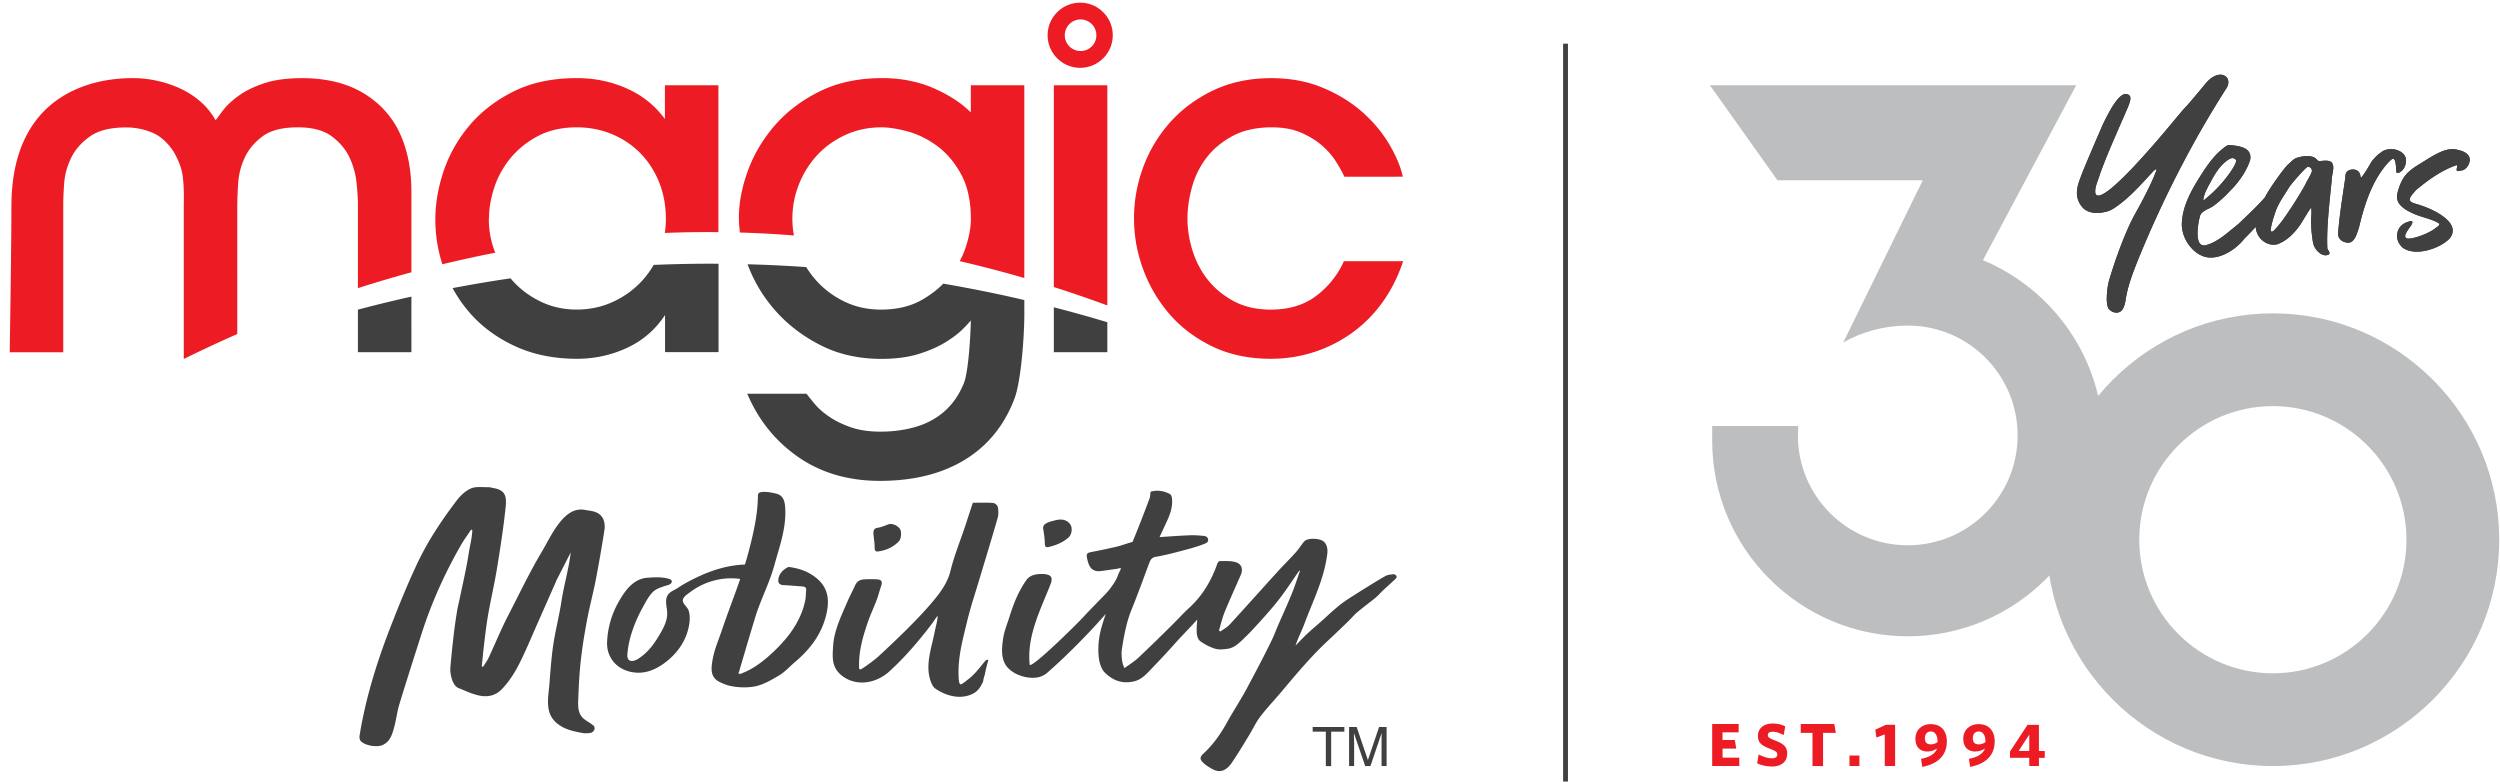<svg width="515" height="161" fill="none" xmlns="http://www.w3.org/2000/svg"><g clip-path="url(#clip0_2446_163)"><path d="M323 9h-1v152h1V9zm135.62 6.86c-.51-.52-1.34-.62-2.23-.26-.76.29-1.42.92-1.85 1.39-.44.52-.88 1.05-1.31 1.58-.92 1.11-1.88 2.26-2.85 3.34-.38.35-1.52 1.71-3.08 3.59-4.46 5.36-12.65 14.79-15.05 14.79-.05 0-.1 0-.14-.01-.27-.05-.42-.26-.49-.63-.04-1.11.33-1.86.72-3.02.09-.25.17-.5.25-.75 1.22-3.43 2.74-6.84 4.17-10.15 1.95-4.49 2.79-5.86 1.46-6.32-1.43-.5-3.35 2.67-5.07 6.32 0 0-3.71 8.54-4.42 10.46-.67 1.81-1.68 4.17.17 6.42.99 1.21 2.78 1.55 4.95 1.01.58-.16.9-.29 1.41-.58 2.85-1.81 5.18-4.35 7.43-6.81l.23-.25c.1-.09.21-.22.34-.36.29-.32.69-.76.95-.76.08.13-.11.56-.22.83-.05.12-.09.22-.11.28-.82 2.09-2.6 5.52-3.99 7.99-2.06 3.66-4.31 9.92-5.52 14.18-.27 1.04-.76 4.82.15 5.62.38.38.93.65 1.48.65.29 0 .58-.08.83-.25.66-.43.9-1.5 1.05-2.37.17-1.13.44-2.29.8-3.46.72-2.32 1.67-4.61 2.59-6.84l.03-.07c5.01-11.92 10.87-23.15 17.43-33.37.45-.83.41-1.67-.1-2.2l-.01.01zm21.53 17.46c-.49-.28-1.15-.23-1.78-.18-.24.02-.46.04-.67.04h-.01c-.19-.06-.32-.2-.46-.35-.15-.15-.3-.31-.52-.4-1.14-.52-2.53-.22-3.48.05-.61.21-1.01.58-1.46 1.01-.08.07-.15.15-.23.22-1.01.77-4.37 5.66-4.95 6.92-1.31 1.53-2.81 2.96-4.27 4.35-.4.38-.81.77-1.2 1.15-.39.31-.78.63-1.19.97-1.56 1.29-3.32 2.76-5.28 3.34-.57.2-1.02.15-1.34-.14-1.08-.99-.47-4.44-.17-5.57.15-.92.98-1.33 1.79-1.73.39-.19.8-.39 1.11-.64 1.44-1.03 2.7-2.35 3.92-3.63l.18-.19c1.57-1.74 2.74-3.65 3.38-5.53.14-.72.05-1.32-.29-1.78-.7-.98-2.3-1.17-3.59-1.33h-.1c-.35-.06-.7.02-1 .23-1.84 1.31-3.12 2.9-4.47 4.9-2.41 3.7-4.42 7.07-4.61 10.89-.15 2.74 1.74 5.79 4.21 6.79.59.25 1.19.35 1.78.35 1.15 0 2.24-.39 3.07-.79 1.45-.71 2.88-1.87 3.81-3.1.73-.72 1.53-1.54 2.34-2.44.07.93.43 1.81 1.05 2.48.93.98 2.2 1.4 3.4 1.11 2.1-.76 3.97-2.57 5.56-5.38.17-.26.34-.53.5-.8.25-.42.52-.86.81-1.24.06-.06.1-.08.12-.09.09.58.05 1.24.01 1.88-.03.57-.07 1.15-.01 1.68.02 1 .13 2.07.33 3.37.03.2.15.75.35 1.13.32.63 1.02 1.41 1.81 1.65.16.05.31.07.46.07.24 0 .47-.06.69-.18l.02-.02c.23-.28.04-.56-.12-.8-.11-.16-.22-.33-.22-.5-.16-3.72.31-8.22.76-12.56.05-.46.1-.92.14-1.39-.01-.4.08-.85.16-1.3.17-.9.35-1.83-.23-2.44l-.11-.07v-.01zm-3.96 2.17c-.17.43-.44.91-.7 1.38-.18.33-.36.65-.5.94-.16.33-.34.65-.55 1.02-.65 1.11-1.86 3.13-2.68 4.29-.9 1.37-1.96 2.95-3.26 4.3-.14.12-.36.33-.55.3-.08-.02-.14-.1-.17-.23-.07-.65.65-3.02.89-3.64.44-1.43 1.28-2.74 2.09-4.01.29-.45.56-.88.82-1.31.84-1.14 2.85-3.43 3.61-4.05a.51.51 0 01.45-.09c.23.06.42.21.52.42.11.21.12.46.03.68zm-22.33 5.85c.03-.64.37-1.7.75-2.38.09-.16.21-.46.29-.6l.06-.1c.2-.36.4-.73.59-1.08.67-1.26 1.42-2.45 2.43-3.44.08-.08 1.18-1.12 1.85-1.17.3-.02.81.22.8.52-.02.42-.18.67-.32.99-.08.18-.62 1.04-.8 1.3-1.51 2.19-3.54 4.35-5.64 5.95l-.01.01zm41.67-7.56s.01-.05.02-.06c.29-1.01-.1-1.92-1.06-2.49-1.43-.85-3.25-.56-4.07.23-.55.3-1.38 1.2-1.77 1.7-.08.1-.26.41-.51.83-.49.83-1.24 2.09-1.71 2.56-.06.06-.08.05-.08.05-.06-.02-.11-.31-.12-.42-.06-.54-.39-.97-.9-1.16-.62-.23-1.39-.09-1.87.36-.28.32-.31.76-.33 1.18-.02.25-.03.5-.1.73-.08.52-.15 1.04-.23 1.56-.46 3.07-.89 5.97-1.15 9.12v.12c-.04.47.12.89.46 1.24.4.42 1.01.66 1.63.66h.07c.82-.02 1.23-.83 1.46-1.26.25-.54.63-1.68.7-1.95l.04-.17c1.04-4.32 2.69-9.74 6.21-13.38.03-.03.07-.07.11-.1.19-.18.45-.42.66-.42h.02c.07 0 .14.04.19.12.28.36.34 1.08.38 1.67 0 .11.02.22.03.32v.2c0 .25.01.49.16.58.1.06.25.05.46-.05.66-.31 1.1-.89 1.32-1.72l-.02-.05zm13.09-1.54c-.46-.89-1.62-1.23-2.58-1.43-1.48-.3-2.8.25-3.92.8-.86.42-1.69.94-2.49 1.44-.31.19-.62.39-.93.58-1.02.62-2.17 1.31-3.01 2.28-.65.74-1.15 1.7-1.58 3.02-.18.56-.35 1.17-.32 1.79.09 1.72 2.18 2.72 3.18 3.2.78.37 1.62.63 2.43.88.96.3 1.95.6 2.84 1.1.17.1.26.2.27.3.01.2-.29.43-.57.63-.1.07-.19.14-.27.2-1.46 1.16-5.03 2.41-5.88 2.07-.16-.07-.26-.16-.3-.3-.13-.41.32-1.09.59-1.49l.12-.18c.04-.07.27-.39.45-.63.19-.25.1-.17.11-.19v-.02c.2-.32.24-.55.14-.67-.08-.1-.25-.12-.52-.03-.45.16-.75.22-1.18.48a2.92 2.92 0 00-1.35 1.94c-.16.83.03 1.69.53 2.37.17.22.33.42.48.57.62.48 1.41.77 2.32.86.83.09 1.77.01 2.78-.23 1.85-.44 3.64-1.38 4.68-2.47.59-.75.76-1.53.5-2.32-.84-2.52-5.73-4.33-7.38-4.77-.79-.2-1.22-.45-1.33-.77-.14-.43.33-.99.87-1.63.12-.14.24-.29.35-.43 2.32-1.92 5.12-4.04 8.36-5.16.07-.01.1.02.11.03.09.09.03.41-.02.62-.03.14-.05.25-.04.32.01.1.08.22.2.24.05.02.11 0 .15 0l.35-.06c.25-.04.52-.08.75-.19.48-.23.93-.77 1.14-1.38.17-.5.16-.98-.03-1.36v-.01z" fill="#404040"/><path d="M352.71 157.8v-8.66h5.45v1.72h-3.32v1.58h2.54l.28 1.77h-2.81v1.87h3.44v1.72h-5.58zm12.31.1c-1.18 0-2.17-.25-3.05-.65l.32-1.83c.9.48 1.9.8 2.78.8.62 0 1.05-.26 1.05-.78s-.25-.71-1.48-1.18c-1.75-.66-2.51-1.23-2.51-2.66 0-1.67 1.32-2.56 2.99-2.56 1.14 0 1.88.21 2.64.58l-.33 1.81c-.79-.45-1.61-.7-2.28-.7-.67 0-.98.28-.98.68 0 .44.24.65 1.33 1.07 1.9.69 2.66 1.34 2.66 2.72 0 1.88-1.39 2.71-3.13 2.71l-.01-.01zm10.53-6.93v6.84h-2.18v-6.84h-2.42v-1.82h6.92l.3 1.82h-2.62zm5.44 6.83v-2.16h2.05v2.16h-2.05zm7.27 0v-6.52l-1.72.66-.23-1.63 2.19-1h1.89v8.49h-2.13zm8.79-2.98c-1.43 0-2.48-.84-2.48-2.62 0-1.87 1.37-3.04 3.17-3.04 1.95 0 3.31 1.24 3.31 3.59 0 3.05-2.14 4.7-5.07 5.23l-.24-1.66c1.66-.31 2.86-.95 3.31-2.12-.62.39-1.27.61-1.99.61l-.01.01zm2.09-1.97c0-1.52-.6-2.17-1.39-2.17-.72 0-1.22.5-1.22 1.38 0 .88.39 1.28 1.22 1.28.48 0 .93-.15 1.39-.46v-.03zm7.77 1.97c-1.43 0-2.48-.84-2.48-2.62 0-1.87 1.37-3.04 3.17-3.04 1.95 0 3.31 1.24 3.31 3.59 0 3.05-2.14 4.7-5.07 5.23l-.24-1.66c1.66-.31 2.86-.95 3.31-2.12-.62.39-1.27.61-1.99.61l-.01.01zm2.1-1.97c0-1.52-.6-2.17-1.39-2.17-.72 0-1.22.5-1.22 1.38 0 .88.39 1.28 1.22 1.28.48 0 .93-.15 1.39-.46v-.03zm11.01 3.26v1.69h-1.99v-1.69h-3.97v-1.3l3.61-5.49h2.35v5.38h1.2v1.42h-1.21l.01-.01zm-1.99-4.78l-2.19 3.36h2.19v-3.36z" fill="#ED1C24"/><path d="M73.73 72.55h11.02V61.1c-3.71.83-7.38 1.72-11.02 2.69v8.76zm60.93-17.98c-.79 1.36-1.73 2.61-2.81 3.71a18.716 18.716 0 01-5.83 4.01c-2.21.98-4.65 1.48-7.25 1.48-2.6 0-5.03-.53-7.24-1.57-2.22-1.05-4.15-2.44-5.73-4.15-.22-.23-.42-.47-.63-.71-4.01.58-7.99 1.26-11.93 2.01 1.11 2.06 2.47 3.96 4.06 5.68 2.47 2.67 5.56 4.84 9.18 6.45 3.62 1.61 7.79 2.43 12.39 2.43 3.76 0 7.36-.82 10.69-2.44 3.02-1.47 5.53-3.68 7.44-6.58v7.65h11.02V54.33c-.55 0-1.11-.01-1.67-.01-3.91 0-7.81.09-11.69.25zm55.15 7.26c-2.3 1.29-5.11 1.95-8.34 1.95-2.66 0-5.13-.53-7.34-1.57-2.22-1.05-4.17-2.46-5.78-4.2a19.95 19.95 0 01-2.27-2.99c-4-.28-8.02-.47-12.07-.58.08.22.15.43.24.65 1.35 3.42 3.31 6.55 5.85 9.32 2.53 2.76 5.63 5.06 9.21 6.84 3.59 1.78 7.72 2.68 12.26 2.68 2.89 0 5.45-.33 7.6-.99 2.14-.66 4-1.46 5.52-2.39 1.52-.92 2.78-1.88 3.74-2.85.62-.62 1.14-1.18 1.56-1.68-.08 3.93-.56 10.78-1.43 12.91-.95 2.33-2.27 4.27-3.94 5.75-1.67 1.48-3.66 2.57-5.9 3.23-2.26.67-4.74 1.01-7.35 1.01-2.35 0-4.4-.31-6.11-.9-1.72-.61-3.2-1.33-4.4-2.15-1.2-.82-2.18-1.67-2.9-2.51-.73-.86-1.3-1.56-1.69-2.08l-.13-.17h-12.21l.27.6c2.3 5.19 5.82 9.43 10.46 12.59 4.64 3.16 10.23 4.76 16.61 4.76 4.65 0 8.86-.67 12.51-1.98 3.66-1.32 6.8-3.26 9.34-5.77s4.51-5.6 5.86-9.19c1.42-3.77 2.03-13.28 2.03-17.31v-3c-5.49-1.29-11.06-2.41-16.69-3.38-1.29 1.3-2.8 2.44-4.52 3.41m27.29 10.71h11.02v-6.17c-3.64-1.1-7.31-2.12-11.02-3.08v9.25z" fill="#404040"/><path d="M48.89 41.92c0-1.11.07-2.58.19-4.37.13-1.76.59-3.5 1.38-5.17.78-1.65 2.02-3.11 3.68-4.33 1.64-1.21 4.07-1.82 7.22-1.82 2.95 0 5.29.61 6.93 1.82 1.66 1.22 2.89 2.68 3.68 4.33.79 1.68 1.29 3.42 1.47 5.19.19 1.81.29 3.31.29 4.45v17.34c3.64-1.17 7.31-2.26 11.02-3.27V39.48c0-5.19-1.04-9.7-3.08-13.4-1.79-3.12-4.35-5.58-7.6-7.34-3.24-1.75-7.22-2.64-11.83-2.64-3.09 0-5.72.35-7.81 1.05-2.08.69-3.85 1.55-5.24 2.55-1.39 1-2.51 2.05-3.32 3.12-.58.78-1.06 1.43-1.46 1.97-.7-1.28-1.59-2.44-2.65-3.44a16.994 16.994 0 00-4.21-2.91c-1.56-.76-3.22-1.35-4.93-1.74-1.72-.4-3.43-.6-5.08-.6h-.26c-7.36 0-13.77 2.36-18.07 6.65-4.55 4.54-6.86 11.19-6.86 19.77s-.34 29.39-.34 29.6v.44h11.02V41.94c0-.98.06-2.38.19-4.17.12-1.76.6-3.52 1.42-5.22.81-1.69 2.11-3.17 3.87-4.43 1.74-1.25 4.25-1.87 7.47-1.87 1.82 0 3.61.35 5.31 1.04 1.67.68 3.15 1.98 4.39 3.83 1.07 1.77 1.72 3.47 1.94 5.06.22 1.63.3 3.59.24 5.85v31.92c3.62-1.79 7.3-3.51 11.02-5.14V41.93l.01-.01zm51.83 3.23c0-2.09.37-4.28 1.1-6.51.72-2.22 1.87-4.27 3.39-6.12 1.52-1.83 3.43-3.36 5.68-4.53 2.24-1.17 4.92-1.76 7.96-1.76 2.53 0 4.94.47 7.16 1.38 2.22.92 4.18 2.22 5.82 3.87 1.65 1.65 2.96 3.65 3.91 5.97.95 2.32 1.43 4.91 1.43 7.7 0 .96-.08 1.91-.22 2.84 2.92-.12 5.85-.18 8.8-.18.75 0 1.49.01 2.24.02V17.56h-11.02v6.96c-1.92-2.63-4.4-4.68-7.4-6.09-3.3-1.55-6.91-2.34-10.74-2.34-4.93 0-9.26.9-12.89 2.68-3.61 1.78-6.67 4.1-9.08 6.9-2.4 2.8-4.22 5.95-5.4 9.37-1.18 3.42-1.78 6.85-1.78 10.21 0 3.12.49 6.21 1.45 9.19 3.6-.87 7.23-1.67 10.89-2.38-.87-2.2-1.32-4.52-1.32-6.91m62.53-.1c0-2.47.47-4.89 1.39-7.17.92-2.29 2.21-4.31 3.82-6.02 1.61-1.71 3.57-3.09 5.82-4.11 2.25-1.01 4.71-1.52 7.3-1.52 1.52 0 3.35.29 5.46.86 2.09.57 4.13 1.58 6.07 3.01 1.93 1.42 3.58 3.38 4.91 5.82 1.33 2.43 2 5.53 2 9.22 0 1.71-.36 3.65-1.06 5.78-.32.98-.73 1.94-1.24 2.88 4.49 1.03 8.92 2.2 13.31 3.47V17.56h-11.02v5.6c-1.79-1.79-4.16-3.38-7.07-4.73-3.33-1.55-7.09-2.34-11.17-2.34-4.93 0-9.3.94-12.99 2.78-3.68 1.84-6.78 4.21-9.22 7.04-2.43 2.83-4.28 5.96-5.5 9.32-1.21 3.35-1.83 6.59-1.83 9.62 0 1.01.09 2.03.21 3.05 3.73.11 7.44.31 11.13.61-.21-1.14-.32-2.29-.32-3.47m64.88-27.48h-11.02v41.57c3.71 1.18 7.38 2.45 11.02 3.79V17.56zm48.73 36.25l-.11.25c-1.27 2.73-3.17 5.06-5.63 6.92-2.45 1.86-5.59 2.8-9.32 2.8-2.85 0-5.36-.56-7.47-1.66-2.12-1.11-3.92-2.55-5.34-4.29-1.42-1.74-2.52-3.77-3.25-6.02-.73-2.26-1.1-4.56-1.1-6.85 0-1.98.31-4.11.91-6.34.6-2.22 1.6-4.26 2.96-6.06 1.35-1.8 3.17-3.32 5.38-4.52 2.21-1.2 4.93-1.81 8.1-1.81 2.34 0 4.37.37 6.03 1.09 1.68.73 3.12 1.61 4.29 2.62s2.13 2.1 2.85 3.23c.73 1.15 1.3 2.15 1.68 2.98l.11.25H289l-.14-.53c-.53-2.05-1.52-4.26-2.93-6.57-1.42-2.31-3.27-4.46-5.5-6.4-2.24-1.94-4.94-3.58-8.03-4.86-3.1-1.28-6.64-1.94-10.52-1.94-4.34 0-8.3.82-11.76 2.43-3.46 1.62-6.45 3.79-8.88 6.45a28.685 28.685 0 00-5.65 9.22 29.99 29.99 0 00-1.98 10.76c0 3.69.63 7.09 1.88 10.5 1.25 3.42 3.08 6.54 5.45 9.27 2.37 2.74 5.35 4.97 8.83 6.65 3.49 1.68 7.53 2.53 12.01 2.53 3.02 0 5.98-.45 8.77-1.34 2.8-.89 5.42-2.19 7.79-3.87a27.41 27.41 0 006.25-6.15c1.77-2.4 3.21-5.15 4.26-8.17l.2-.57h-12.21zM224.9 9.56a3.253 3.253 0 11-4.6-4.601 3.253 3.253 0 014.6 4.601zM222.52.55c-3.7 0-6.71 3.01-6.71 6.71s3.01 6.71 6.71 6.71 6.71-3.01 6.71-6.71-3.01-6.71-6.71-6.71z" fill="#ED1C24"/><path d="M117.59 113.77c-1.01 1.96-2.01 3.93-3.02 5.9-.02.05-.02.12-.05.17-1.19 2.69-2.38 5.39-3.57 8.08-1.23 2.77-2.39 5.59-3.73 8.31-1.01 2.08-2.22 4.05-3.85 5.75-1.27 1.33-2.86 1.63-4.47 1.34-1.53-.29-2.99-1-4.45-1.58-1.27-.5-1.78-2.97-1.68-4.18.19-2.24.44-4.57.69-6.76.19-1.65.43-3.29.7-4.93.15-.91.38-1.81.57-2.72.64-3.03 1.35-6.07 1.82-9.13.25-1.6.68-3.17.75-4.81-.08-.04-.17-.07-.25-.11-.7 1.06-1.45 2.07-2.08 3.17-3.4 5.91-6.17 12.11-8.23 18.61-1.51 4.75-3.04 9.49-4.49 14.27-.47 1.54-.63 3.19-1.07 4.74-.4 1.43-.82 2.92-2.41 3.61-1.16.5-3.69.09-4.5-.9-.22-.27-.25-.8-.18-1.18 1.24-7.57 3.49-14.85 6.25-21.98 1.71-4.43 3.5-8.84 5.51-13.14 2.2-4.72 5.09-9.07 8.25-13.22.77-1 1.81-1.99 2.94-2.47 1.06-.45 2.41-.21 3.63-.25.29 0 .59.11.88.16 2.55.41 2.85 1.66 2.61 3.98-.44 4.21-1.09 8.39-1.77 12.56-.52 3.2-1.27 6.35-1.83 9.54-.36 2.07-.6 4.16-.85 6.24-.18 1.48-.31 2.96-.46 4.45.08.02.16.05.25.08.39-.62.85-1.21 1.15-1.86 1.36-2.9 2.56-5.87 4.03-8.71 2.31-4.47 4.47-9.02 7.05-13.34 1.8-3.02 4.43-9.23 8.7-8.43.59.11 1.19.16 1.77.31 2.28.57 2.54 2.49 2.29 4.01-.53 3.4-1.12 6.79-1.77 10.17-.53 2.74-1.27 5.44-1.78 8.18-.52 2.74-.97 5.5-1.28 8.27-.28 2.47-.42 4.96-.51 7.45-.04 1.17-.19 2.44.29 3.55.56 1.32 1.84 1.64 2.85 2.53.17.15.26.58.16.79-.13.28-.44.63-.71.67-.6.1-1.26.14-1.85.02-1.86-.35-3.73-.75-5.23-2.04-2.52-2.17-1.68-5.32-1.46-8.25.18-2.46.37-4.91.7-7.35.44-3.18 1.27-6.29 1.76-9.47.51-3.37 1.51-6.62 1.92-10.1m150.1 3.74c-1.35 1.93-2.64 3.92-4.07 5.79-1.24 1.62-2.6 3.14-3.96 4.65-1.16 1.3-2.36 2.59-3.63 3.79-.9.86-1.86 1.75-3.18 1.92-.84.1-1.76.22-2.54-.03-1.07-.33-2.11-.88-3.03-1.54-1.14-.81-.67-3.33-.64-4.45-1.13 1.27-3.42 3.6-4.47 4.79-1.55 1.75-3.15 3.46-4.77 5.14-1.13 1.18-2.17 2.43-3.83 2.8-2.29.51-4.14-.09-5.88-1.73-.99-.94-1.32-2.58-1.39-3.91-.12-2.09.15-3.92.75-5.94.16-.55.81-2.6 1.05-3.13.1-.21-.08.8-.1.57-3.43 3.99-8.31 8.92-12.26 12.36-1.13.98-2.51 1.17-4.02.96-1.38-.2-2.73-.75-3.77-1.67-1.88-1.66-1.61-4.27-1.27-6.5.22-1.42.84-2.9 1.27-4.28.45-1.43.94-2.85 1.56-4.21.54-1.17 1.17-2.3 1.91-3.36.63-.92 1.67-1.23 2.77-1.28.27-.01.54-.02.81 0 1.52.11 1.99.67 1.41 2.13-2.02 5.17-4.8 10.41-4.31 16.26 0 .08-.02.35.12.35 1.06 0 9.42-8.22 10.87-9.79 1.54-1.67 3.05-3.18 4.64-4.82.72-.74 1.43-1.71 1.97-2.59.28-.46.5-.95.68-1.47.14-.43.49-.86.54-1.29-.31 0-.63.12-.94.16-1.04.15-2.07.3-3.12.44-2.06.27-2.56-1.02-2.9-2.57-.23-1.06.01-1.18 1.06-1.38 1.69-.33 3.38-.67 5.05-1.07 1.12-.28 2.14-.68 3.25-.98 1.21-2.95 2.38-5.94 3.49-8.93.15-.4.14-.85.23-1.4 1.29-.4 2.67-.21 3.98.47.23.12.39.58.42.89.18 1.68-.35 3.21-1.04 4.7-.48 1.05-.98 2.11-1.52 3.28 2.18-.14 4.16-.29 6.14-.37 1-.04 2.01.03 3 .13.64.06 1.04.55.8 1.14-.12.31-.69.49-1.08.64-.74.28-1.51.52-2.27.74-1.36.38-2.72.74-4.08 1.08-1.08.26-2.16.52-3.26.7-.69.11-1.07.48-1.3 1.09-1.24 3.29-2.42 6.6-3.74 9.85-1.04 2.56-1.51 5.24-1.95 7.94-.2 1.26-.03 3.08.51 4.05.95-.7 1.96-1.3 2.8-2.08 2.34-2.19 4.63-4.45 6.91-6.7 1.24-1.22 2.4-2.52 3.68-3.69 2.74-2.52 4.54-5.61 5.75-9.08.07-.21.34-.5.52-.5 1.03 0 2.1-.06 3.09.18 1.34.32 1.76 1.4 1.21 2.68-1.11 2.56-2.28 5.1-3.34 7.69-.49 1.21-.77 2.5-1.15 3.75.09.07.18.14.28.21.65-.47 1.39-.85 1.92-1.43 3.34-3.63 6.62-7.32 9.94-10.97 1.22-1.34 2.51-2.6 3.72-3.95.63-.7 1.11-1.54 1.74-2.24.58-.66 2.75-.66 3.73-.11.74.41 1.13 1.42.99 2.62-.6 5.15-2.95 9.73-4.73 14.5-.55 1.49-1.31 2.9-1.82 4.48.8-.81 1.58-1.66 2.41-2.44.89-.83 1.83-1.61 2.74-2.42 1.32-1.17 2.59-2.4 3.96-3.49 1.12-.89 2.36-1.65 3.57-2.42 1.92-1.21 3.85-2.42 5.82-3.55.48-.28 1.12-.32 1.7-.38.2-.02.49.19.61.38.07.12-.07.45-.21.58-.84.8-1.71 1.56-2.56 2.35-.53.5-1 1.07-1.56 1.53-1.23 1.01-2.52 1.95-3.74 2.97-.68.57-1.24 1.27-1.87 1.88-1.37 1.32-2.74 2.65-4.14 3.95-3.39 3.16-6.37 6.68-9.34 10.23-1.52 1.82-3.17 3.54-4.62 5.42-.93 1.21-1.56 2.63-2.37 3.94-1.18 1.92-2.33 3.87-3.6 5.71-.8 1.15-1.94 1.97-3.36 1.46-.75-.27-3.06-1.63-3-2.51.02-.41.36-.73.66-1.01 2.04-1.89 3.53-4.08 4.86-6.49 1.3-2.34 2.8-4.59 4.07-6.98 1.78-3.34 3.56-6.68 5.2-10.09.4-.83.7-1.7 1.07-2.55.98-2.25 2-4.48 2.93-6.75.63-1.54 1.13-3.14 1.68-4.71-.05-.03-.11-.06-.16-.09m-113.92-1.22c-3.57.07-6.93 1.1-10.13 2.63-1.34.64-2.69 1.34-3.92 2.17-.87.58-1.97.85-2.32 1.96-.31.96.05 2.09.1 3.08.12 1.93-1.1 3.86-2.08 5.45-1.03 1.65-2.32 3.18-4.01 4.2-.64.39-1.78.71-2.06-.28-.07-.27-.06-.56-.04-.84.27-3.29 1.57-6.65 3.15-9.53.58-1.06 1.23-2.33 2.09-3.18.77-.76 1.96-1.06 2.96-1.38.23-.07.47-.13.66-.28.2-.14.33-.4.26-.63-.08-.26-.38-.37-.64-.44-1.49-.4-2.82-.31-4.31-.21-2.94.19-4.66 2.64-6 5.01a18.163 18.163 0 00-2.36 8.29c-.1 2.84 1.62 5.16 4.35 5.96 3.11.91 5.83-.28 8.22-2.27 1.8-1.5 3.24-3.46 3.95-5.71.43-1.39.72-3.04.3-4.46-.21-.71-1.13-1.37-1.22-2.01-.11-.8 1.05-1.49 1.61-1.91 2.93-2.19 6.76-3.19 10.38-2.62.99.16 2-1.04 1.92-2.04-.02-.27-.1-.54-.28-.75-.18-.21-.31-.18-.58-.18" fill="#404040"/><path d="M152.5 119.21c-1.22 3.57-2.61 7.09-3.81 10.66-.67 2-1.51 3.85-1.88 5.96-.38 2.1-.51 3.8 1.66 4.77.6.27 1.19.52 1.84.67 1.6.38 3.7.44 5.3.11 1.72-.36 3.38-1.36 4.88-2.24 1.2-.71 2.16-1.81 3.24-2.73 3.34-2.8 5.83-6.17 6.64-10.55.48-2.63.08-4.97-2.24-6.82-1.71-1.37-3.6-2-5.69-2.25-1.05.47-1.96 1.38-2.1 2.52-.03.29-.02.62.15.85.2.26.57.37.88.38.39 0 .79.03 1.19.06.48.04.96.07 1.44.11l1.29.1c.2.02.42.04.58.17.32.27.18.71.16 1.07-.03.5-.04 1-.13 1.5-.63 3.38-2.5 6.41-4.79 8.91-2.13 2.32-5.06 4.97-8.02 6.13-.23.09-.42.25-.68.22-.06 0-.21-.05-.25-.09-.09-.08.09-.35.13-.48.06-.2.12-.41.17-.61.12-.41.24-.81.36-1.21a852.183 852.183 0 012.79-9.36c.47-1.54 1.08-3.04 1.68-4.52.8-1.95 1.6-3.88 2.17-5.9.29-1.03.57-2.03.87-3.04.87-2.95 1.62-5.93 1.42-9.04-.11-1.73-.62-2.55-1.85-2.87-.65-.17-3.18-.71-3.65-.03-.12.17-.12.38-.12.58-.05 3.81-.92 7.61-1.88 11.28-.5 1.92-1.1 3.81-1.74 5.68m40.2 22.68c-.58-.4-.94-1.3-1.15-2.05-.88-3.15.34-6.42.95-9.51.22-1.12.59-2.32.66-3.46-.43.41-.75 1.06-1.12 1.54-2.68 3.52-5.54 6.9-8.83 9.9-2.24 2.04-5.51 2.99-8.38 1.73-1.2-.53-2.35-1.46-2.88-2.69-.6-1.4-.41-3-.32-4.47.15-2.27 1.07-4.66 2.02-6.86.3-.7.6-1.37.88-2.02.49-1.15 1.1-2.27 1.62-3.42.39-.87 1.09-1.2 1.97-1.23.85-.03 1.69-.05 2.54 0 .93.06 1.15.47.85 1.36-.32.93-.55 1.9-.9 2.83-.59 1.56-1.31 3.07-1.85 4.65-.99 2.87-1.84 5.78-1.8 8.87 0 .2-.07.9.23.86.42-.04 3.2-2.16 3.77-2.7 2.42-2.25 4.95-4.63 7.26-7.01 1.8-1.85 3.47-3.65 5.04-5.68 1.1-1.43 2.09-3.12 2.51-4.85.85-3.5 2.26-6.79 3.34-10.19.41-1.28.84-2.56 1.29-3.92 1.32 0 2.74-.06 4.15.04.36.03.92.49.99.84.14.72.17 1.54-.03 2.24-1.19 4.16-2.46 8.29-3.7 12.43-.86 2.9-1.84 5.77-2.55 8.71-.91 3.78-1.98 7.55-1.8 11.5.01.3.04 1.52.37 1.64.26.1 1.38-.85 1.6-1.02 1.39-1.04 2.34-2.39 3.44-3.7.09-.1.18-.21.31-.28.12-.06.29-.06.39.04-.22.88-.49 1.76-.64 2.65-.08.5-.39 1.17-.39 1.66-.57 1.3-1.18 2.26-2.64 2.82-2.51.97-5.22.08-7.2-1.26M180 110.67c-.03-.29-.07-.58-.07-.86-.02-.64.21-.99.88-1.09.73-.11 1.43-.41 2.12-.68 1.02-.4 2.43.51 2.61 1.25.17.7.06 1.79-.39 2.25-1.15 1.18-2.68 1.88-4.37 2.07-.73.08-.6-.86-.61-1.25-.02-.56-.11-1.12-.17-1.69zm35.04-.79c-.04-.29-.08-.57-.13-.85-.02-.17-.05-.35 0-.52.21-.86 1.8-1.15 2.48-1.33 1.37-.36 2.46-.07 3.08.84.52.76.32 2.11-.36 2.71-1.18 1.04-2.58 1.6-4.09 1.95-.49.11-.74 0-.78-.54 0-.76-.09-1.5-.19-2.25m61.89 39.87v.96h-2.72v7.1h-1.1v-7.1h-2.71v-.96h6.53zm.97 0h1.56l2.32 6.81 2.3-6.81h1.55v8.05h-1.04v-4.75c0-.16 0-.44.01-.82v-1.22l-2.3 6.79h-1.08l-2.32-6.79v.25c0 .2 0 .49.02.9 0 .4.02.7.02.89v4.75h-1.04v-8.05zm180.71-133.9c-.51-.52-1.34-.62-2.23-.26-.76.29-1.42.92-1.85 1.39-.44.52-.88 1.05-1.31 1.58-.92 1.11-1.88 2.26-2.85 3.34-.38.35-1.52 1.71-3.08 3.59-4.46 5.36-12.65 14.79-15.05 14.79-.05 0-.1 0-.14-.01-.27-.05-.42-.26-.49-.63-.04-1.11.33-1.86.72-3.02.09-.25.17-.5.25-.75 1.22-3.43 2.74-6.84 4.17-10.15 1.95-4.49 2.79-5.86 1.46-6.32-1.43-.5-3.35 2.67-5.07 6.32 0 0-3.71 8.54-4.42 10.46-.67 1.81-1.68 4.17.17 6.42.99 1.21 2.78 1.55 4.95 1.01.58-.16.9-.29 1.41-.58 2.85-1.81 5.18-4.35 7.43-6.81l.23-.25c.1-.09.21-.22.34-.36.29-.32.69-.76.95-.76.08.13-.11.56-.22.83-.05.12-.09.22-.11.28-.82 2.09-2.6 5.52-3.99 7.99-2.06 3.66-4.31 9.92-5.52 14.18-.27 1.04-.76 4.82.15 5.62.38.38.93.65 1.48.65.29 0 .58-.08.83-.25.66-.43.9-1.5 1.05-2.37.17-1.13.44-2.29.8-3.46.72-2.32 1.67-4.61 2.59-6.84l.03-.07c5.01-11.92 10.87-23.15 17.43-33.37.45-.83.41-1.67-.1-2.2l-.01.01zm21.53 17.46c-.49-.28-1.15-.23-1.78-.18-.24.02-.46.04-.67.04h-.01c-.19-.06-.32-.2-.46-.35-.15-.15-.3-.31-.52-.4-1.14-.52-2.53-.22-3.48.05-.61.21-1.01.58-1.46 1.01-.08.07-.15.15-.23.22-1.01.77-4.37 5.66-4.95 6.92-1.31 1.53-2.81 2.96-4.27 4.35-.4.38-.81.77-1.2 1.15-.39.31-.78.63-1.19.97-1.56 1.29-3.32 2.76-5.28 3.34-.57.2-1.02.15-1.34-.14-1.08-.99-.47-4.44-.17-5.57.15-.92.98-1.33 1.79-1.73.39-.19.8-.39 1.11-.64 1.44-1.03 2.7-2.35 3.92-3.63l.18-.19c1.57-1.74 2.74-3.65 3.38-5.53.14-.72.05-1.32-.29-1.78-.7-.98-2.3-1.17-3.59-1.33h-.1c-.35-.06-.7.02-1 .23-1.84 1.31-3.12 2.9-4.47 4.9-2.41 3.7-4.42 7.07-4.61 10.89-.15 2.74 1.74 5.79 4.21 6.79.59.25 1.19.35 1.78.35 1.15 0 2.24-.39 3.07-.79 1.45-.71 2.88-1.87 3.81-3.1.73-.72 1.53-1.54 2.34-2.44.07.93.43 1.81 1.05 2.48.93.98 2.2 1.4 3.4 1.11 2.1-.76 3.97-2.57 5.56-5.38.17-.26.34-.53.5-.8.25-.42.52-.86.81-1.24.06-.06.1-.08.12-.09.09.58.05 1.24.01 1.88-.03.57-.07 1.15-.01 1.68.02 1 .13 2.07.33 3.37.03.2.15.75.35 1.13.32.63 1.02 1.41 1.81 1.65.16.05.31.07.46.07.24 0 .47-.06.69-.18l.02-.02c.23-.28.04-.56-.12-.8-.11-.16-.22-.33-.22-.5-.16-3.72.31-8.22.76-12.56.05-.46.1-.92.14-1.39-.01-.4.08-.85.16-1.3.17-.9.35-1.83-.23-2.44l-.11-.07v-.01zm-3.96 2.17c-.17.43-.44.91-.7 1.38-.18.33-.36.65-.5.94-.16.33-.34.65-.55 1.02-.65 1.11-1.86 3.13-2.68 4.29-.9 1.37-1.96 2.95-3.26 4.3-.14.12-.36.33-.55.3-.08-.02-.14-.1-.17-.23-.07-.65.65-3.02.89-3.64.44-1.43 1.28-2.74 2.09-4.01.29-.45.56-.88.82-1.31.84-1.14 2.85-3.43 3.61-4.05a.51.51 0 01.45-.09c.23.06.42.21.52.42.11.21.12.46.03.68zm-22.33 5.85c.03-.64.37-1.7.75-2.38.09-.16.21-.46.29-.6l.06-.1c.2-.36.4-.73.59-1.08.67-1.26 1.42-2.45 2.43-3.44.08-.08 1.18-1.12 1.85-1.17.3-.02.81.22.8.52-.02.42-.18.67-.32.99-.08.18-.62 1.04-.8 1.3-1.51 2.19-3.54 4.35-5.64 5.95l-.01.01zm41.67-7.56s.01-.05.02-.06c.29-1.01-.1-1.92-1.06-2.49-1.43-.85-3.25-.56-4.07.23-.55.3-1.38 1.2-1.77 1.7-.08.1-.26.41-.51.83-.49.83-1.24 2.09-1.71 2.56-.06.06-.08.05-.08.05-.06-.02-.11-.31-.12-.42-.06-.54-.39-.97-.9-1.16-.62-.23-1.39-.09-1.87.36-.28.32-.31.76-.33 1.18-.02.25-.03.5-.1.73-.08.52-.15 1.04-.23 1.56-.46 3.07-.89 5.97-1.15 9.12v.12c-.04.47.12.89.46 1.24.4.42 1.01.66 1.63.66h.07c.82-.02 1.23-.83 1.46-1.26.25-.54.63-1.68.7-1.95l.04-.17c1.04-4.32 2.69-9.74 6.21-13.38.03-.03.07-.07.11-.1.19-.18.45-.42.66-.42h.02c.07 0 .14.04.19.12.28.36.34 1.08.38 1.67 0 .11.02.22.03.32v.2c0 .25.01.49.16.58.1.06.25.05.46-.05.66-.31 1.1-.89 1.32-1.72l-.02-.05zm13.09-1.54c-.46-.89-1.62-1.23-2.58-1.43-1.48-.3-2.8.25-3.92.8-.86.42-1.69.94-2.49 1.44-.31.19-.62.39-.93.58-1.02.62-2.17 1.31-3.01 2.28-.65.74-1.15 1.7-1.58 3.02-.18.56-.35 1.17-.32 1.79.09 1.72 2.18 2.72 3.18 3.2.78.37 1.62.63 2.43.88.96.3 1.95.6 2.84 1.1.17.1.26.2.27.3.01.2-.29.43-.57.63-.1.07-.19.14-.27.2-1.46 1.16-5.03 2.41-5.88 2.07-.16-.07-.26-.16-.3-.3-.13-.41.32-1.09.59-1.49l.12-.18c.04-.07.27-.39.45-.63.19-.25.1-.17.11-.19v-.02c.2-.32.24-.55.14-.67-.08-.1-.25-.12-.52-.03-.45.16-.75.22-1.18.48a2.92 2.92 0 00-1.35 1.94c-.16.83.03 1.69.53 2.37.17.22.33.42.48.57.62.48 1.41.77 2.32.86.83.09 1.77.01 2.78-.23 1.85-.44 3.64-1.38 4.68-2.47.59-.75.76-1.53.5-2.32-.84-2.52-5.73-4.33-7.38-4.77-.79-.2-1.22-.45-1.33-.77-.14-.43.33-.99.87-1.63.12-.14.24-.29.35-.43 2.32-1.92 5.12-4.04 8.36-5.16.07-.01.1.02.11.03.09.09.03.41-.02.62-.03.14-.05.25-.04.32.01.1.08.22.2.24.05.02.11 0 .15 0l.35-.06c.25-.04.52-.08.75-.19.48-.23.93-.77 1.14-1.38.17-.5.16-.98-.03-1.36v-.01z" fill="#404040"/><path d="M468.21 157.81c-25.71 0-46.63-20.92-46.63-46.63s20.92-46.63 46.63-46.63 46.63 20.92 46.63 46.63-20.92 46.63-46.63 46.63zm27.52-46.63c0-15.17-12.34-27.52-27.52-27.52S440.69 96 440.69 111.18s12.34 27.52 27.52 27.52 27.52-12.34 27.52-27.52z" fill="#BCBEC0"/><path d="M408.48 53.6l19.22-36.04h-75.46l13.92 19.58h29.93l-16.38 33.41c3.85-2.21 8.44-3.48 13.29-3.48 12.5 0 22.63 10.13 22.63 22.63 0 12.5-10.13 22.63-22.63 22.63-12.5 0-22.63-10.13-22.63-22.63 0-.66.04-1.31.09-1.95h-17.75v3.04c0 22.22 18.07 40.29 40.29 40.29s40.29-18.07 40.29-40.29c0-16.74-10.26-31.12-24.81-37.2v.01z" fill="#BCBEC0"/></g><defs><clipPath id="clip0_2446_163"><path fill="#fff" d="M0 0h514.84v161H0z"/></clipPath></defs></svg>